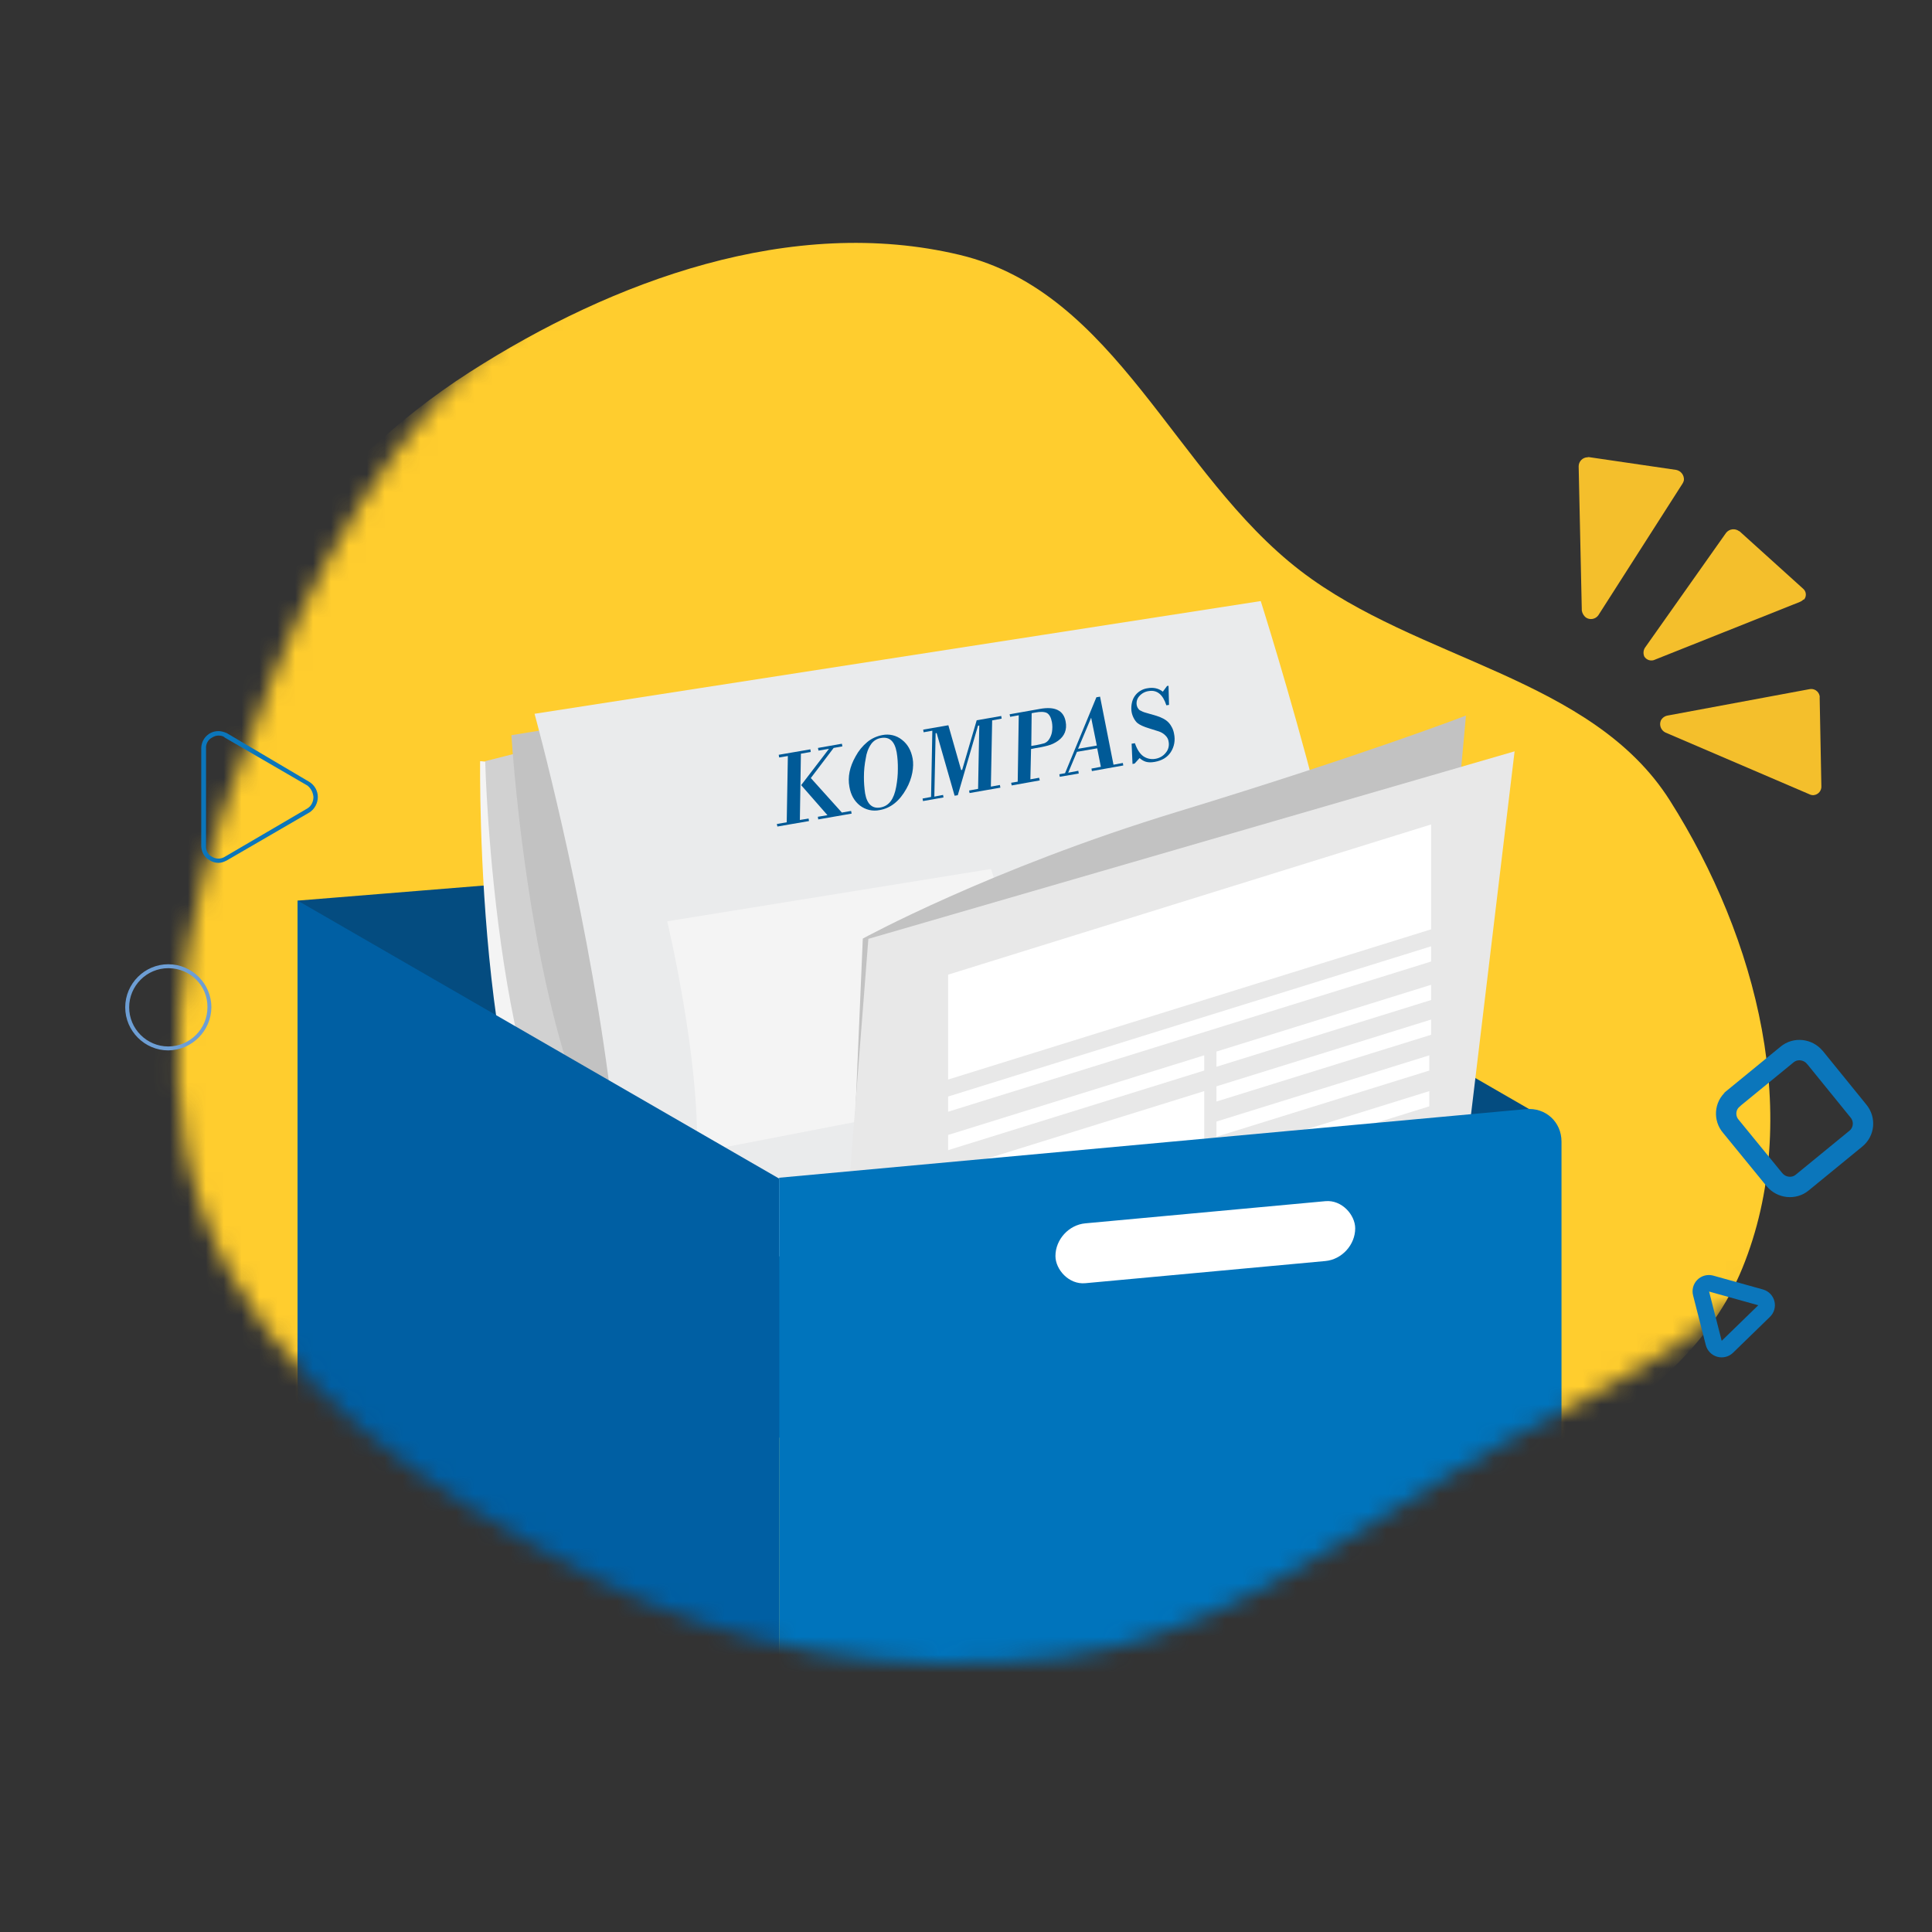<svg width="108" height="108" viewBox="0 0 108 108" fill="none" xmlns="http://www.w3.org/2000/svg">
<rect x="0" y="0" width="108" height="108" fill="#333333" stroke="none"/>
<mask id="mask0_2478:3801" style="mask-type:alpha" maskUnits="userSpaceOnUse" x="9" y="8" width="95" height="85">
<path fill-rule="evenodd" clip-rule="evenodd" d="M59.165 8.68C67.725 10.8 70.872 21.075 77.769 26.572C84.183 31.684 93.664 32.584 97.94 39.585C102.71 47.395 105.246 57.559 101.897 66.077C98.591 74.483 88.774 77.627 81.106 82.397C74.078 86.769 67.382 91.675 59.165 92.656C50.175 93.729 41.089 92.313 33.06 88.13C24.029 83.426 14.733 77.335 11.325 67.737C7.886 58.05 11.392 47.444 15.227 37.907C18.843 28.915 24.329 20.7 32.397 15.333C40.245 10.113 50.016 6.414 59.165 8.68Z" fill="#FFCD2E"/>
</mask>
<g mask="url(#mask0_2478:3801)">
<path fill-rule="evenodd" clip-rule="evenodd" d="M53.647 14.248C62.411 16.341 65.634 26.481 72.695 31.906C79.263 36.951 88.969 37.839 93.347 44.748C98.231 52.456 100.827 62.486 97.398 70.892C94.014 79.188 83.963 82.291 76.111 86.998C68.916 91.312 62.06 96.155 53.647 97.122C44.443 98.181 35.14 96.784 26.919 92.656C17.672 88.013 8.155 82.003 4.666 72.53C1.144 62.971 4.734 52.504 8.661 43.092C12.363 34.218 17.98 26.111 26.24 20.814C34.275 15.663 44.28 12.012 53.647 14.248Z" fill="#FFCD2E"/>
<path d="M16.639 50.345L56.431 47.12C58.614 46.943 60.371 48.566 60.371 50.758V74.818C60.371 77.027 58.588 78.981 56.388 79.184L18.63 82.653C17.53 82.754 16.639 81.941 16.639 80.836V50.345Z" fill="#044C80"/>
<path fill-rule="evenodd" clip-rule="evenodd" d="M30.934 42.886L26.839 42.551C26.839 42.551 26.537 65.727 32.761 69.792C38.984 73.857 37.451 46.946 37.451 46.946L30.881 43.551" fill="#F4F4F4"/>
<path fill-rule="evenodd" clip-rule="evenodd" d="M32.051 41.298L27.123 42.551C27.123 42.551 27.654 64.139 33.877 68.205C40.101 72.27 38.568 45.359 38.568 45.359L31.998 41.964" fill="#D1D1D1"/>
<path fill-rule="evenodd" clip-rule="evenodd" d="M34.317 40.165L28.588 41.097C28.588 41.097 29.92 63.006 36.143 67.071C42.367 71.136 40.834 44.226 40.834 44.226L34.264 40.83" fill="#C2C2C2"/>
<path fill-rule="evenodd" clip-rule="evenodd" d="M32.767 69.799C32.767 69.799 35.381 70.607 34.013 60.276C32.646 49.945 29.882 39.901 29.882 39.901L70.476 33.6C70.476 33.6 76.907 53.816 76.192 60.257C75.505 66.353 46.164 69.77 43.851 70.186C41.538 70.602 35.133 71.18 32.767 69.799Z" fill="#EAEBEC"/>
<path fill-rule="evenodd" clip-rule="evenodd" d="M47.607 45.481L45.741 45.806L45.718 45.658L46.255 45.569L44.785 43.89L46.341 41.859L45.754 41.959L45.724 41.81L47.061 41.575L47.09 41.723L46.602 41.81L45.325 43.493L47.061 45.423L47.577 45.332L47.607 45.481ZM45.224 45.898L43.457 46.203L43.426 46.062L43.978 45.966L44.042 42.262L43.555 42.342L43.532 42.193L45.3 41.888L45.322 42.036L44.771 42.132L44.713 45.836L45.201 45.757L45.224 45.898Z" fill="#005A97"/>
<path fill-rule="evenodd" clip-rule="evenodd" d="M49.255 41.254C49.029 41.285 48.831 41.408 48.698 41.593C48.533 41.831 48.434 42.109 48.397 42.392C48.329 42.728 48.294 43.074 48.294 43.423C48.291 43.729 48.315 44.045 48.36 44.348C48.465 44.956 48.765 45.224 49.232 45.136C49.699 45.047 49.973 44.672 50.097 43.984C50.158 43.655 50.192 43.323 50.191 42.988C50.195 42.674 50.177 42.366 50.125 42.055C50.014 41.44 49.728 41.173 49.255 41.254ZM47.483 43.986C47.38 43.434 47.495 42.871 47.827 42.284C47.991 41.976 48.215 41.701 48.484 41.478C48.723 41.281 49.012 41.151 49.317 41.092C49.706 41.011 50.11 41.106 50.418 41.353C50.74 41.602 50.935 41.952 51.018 42.405C51.1 42.858 51 43.505 50.667 44.093C50.285 44.78 49.786 45.18 49.171 45.284C48.781 45.365 48.384 45.271 48.069 45.029C47.754 44.781 47.559 44.431 47.483 43.986Z" fill="#005A97"/>
<path fill-rule="evenodd" clip-rule="evenodd" d="M52.742 44.578L51.596 44.78L51.572 44.639L52.047 44.551L52.118 40.847L51.63 40.934L51.607 40.786L53.014 40.542L53.728 43.046L53.785 43.037L54.598 40.264L55.97 40.024L55.993 40.172L55.462 40.27L55.391 43.973L55.893 43.881L55.923 44.03L54.198 44.332L54.174 44.19L54.676 44.098L54.742 40.554L54.671 40.569L53.54 44.454L53.363 44.481L52.359 40.978L52.302 40.987L52.23 44.531L52.718 44.437L52.742 44.578Z" fill="#005A97"/>
<path fill-rule="evenodd" clip-rule="evenodd" d="M57.65 41.699L57.932 41.652C58.081 41.622 58.23 41.592 58.38 41.548C58.481 41.507 58.57 41.438 58.633 41.345C58.72 41.219 58.78 41.071 58.806 40.92C58.835 40.734 58.836 40.545 58.802 40.361C58.752 40.106 58.661 39.939 58.528 39.859C58.388 39.785 58.165 39.774 57.861 39.833L57.67 39.867L57.65 41.699ZM58.124 43.626L56.554 43.906L56.524 43.757L56.891 43.696L56.949 39.984L56.468 40.071L56.438 39.929L58.142 39.626C58.984 39.477 59.46 39.717 59.571 40.339C59.654 40.785 59.514 41.143 59.151 41.407C58.974 41.533 58.778 41.629 58.565 41.681C58.329 41.746 58.096 41.79 57.856 41.827L57.636 41.872L57.599 43.564L58.087 43.477L58.124 43.626Z" fill="#005A97"/>
<path fill-rule="evenodd" clip-rule="evenodd" d="M61.312 41.677L60.996 40.118L60.265 41.858L61.312 41.677ZM60.302 43.242L59.241 43.422L59.218 43.281L59.536 43.223L61.289 38.977L61.494 38.944L62.245 42.748L62.768 42.65L62.792 42.791L61.038 43.105L61.014 42.964L61.538 42.866L61.334 41.832L60.203 42.028L59.713 43.195L60.279 43.087L60.302 43.242Z" fill="#005A97"/>
<path fill-rule="evenodd" clip-rule="evenodd" d="M63.428 42.682L63.308 42.707L63.258 41.573L63.442 41.546C63.555 41.876 63.709 42.125 63.901 42.266C64.099 42.407 64.345 42.462 64.586 42.418C64.819 42.381 65.031 42.258 65.171 42.074C65.317 41.905 65.37 41.672 65.325 41.452C65.308 41.318 65.24 41.201 65.143 41.11C65.04 41.004 64.913 40.931 64.777 40.886L64.24 40.717C63.927 40.623 63.712 40.522 63.587 40.421C63.463 40.321 63.308 40.078 63.259 39.809C63.211 39.541 63.254 39.175 63.42 38.93C63.586 38.678 63.858 38.511 64.154 38.472C64.486 38.415 64.767 38.479 65.003 38.665L65.237 38.349L65.322 38.335L65.349 39.404L65.2 39.427C65.005 38.819 64.677 38.556 64.218 38.631C64.013 38.656 63.824 38.76 63.686 38.916C63.563 39.053 63.515 39.23 63.542 39.407C63.561 39.52 63.616 39.622 63.707 39.699C63.821 39.764 63.942 39.815 64.065 39.846L64.658 40.018C64.944 40.111 65.171 40.227 65.326 40.392C65.486 40.565 65.594 40.79 65.631 41.023C65.707 41.378 65.644 41.742 65.445 42.047C65.254 42.339 64.954 42.517 64.551 42.59C64.148 42.662 63.932 42.575 63.703 42.376L63.428 42.682Z" fill="#005A97"/>
<path fill-rule="evenodd" clip-rule="evenodd" d="M37.298 51.501C37.298 51.501 39.154 59.291 38.947 64.434L57.09 60.92C57.09 60.92 57.488 54.697 55.395 48.576L37.298 51.501Z" fill="#F4F4F4"/>
<path fill-rule="evenodd" clip-rule="evenodd" d="M57.894 48.977C57.783 48.968 57.692 48.885 57.673 48.771C57.649 48.637 57.743 48.512 57.877 48.488L71.028 46.201C71.162 46.177 71.287 46.271 71.311 46.405C71.336 46.54 71.242 46.665 71.108 46.689L57.957 48.975C57.936 48.974 57.915 48.979 57.894 48.977Z" fill="#DCDDDD"/>
<path fill-rule="evenodd" clip-rule="evenodd" d="M58.467 51.059C58.356 51.05 58.265 50.966 58.246 50.853C58.222 50.718 58.316 50.593 58.45 50.569L71.609 48.27C71.743 48.245 71.868 48.339 71.893 48.473C71.917 48.608 71.823 48.733 71.689 48.757L58.53 51.057C58.509 51.055 58.488 51.06 58.467 51.059Z" fill="#DCDDDD"/>
<path fill-rule="evenodd" clip-rule="evenodd" d="M59.74 55.65C59.678 55.645 59.619 55.599 59.604 55.528C59.589 55.45 59.644 55.371 59.722 55.356L64.862 54.377C64.94 54.363 65.019 54.418 65.034 54.496C65.049 54.574 64.993 54.653 64.916 54.668L59.776 55.646C59.768 55.653 59.754 55.651 59.74 55.65Z" fill="#DCDDDD"/>
<path fill-rule="evenodd" clip-rule="evenodd" d="M59.917 57.812C59.855 57.807 59.796 57.76 59.781 57.689C59.766 57.611 59.821 57.532 59.899 57.517L65.038 56.546C65.116 56.531 65.196 56.586 65.21 56.664C65.225 56.742 65.17 56.821 65.092 56.836L59.953 57.808C59.945 57.814 59.931 57.813 59.917 57.812Z" fill="#DCDDDD"/>
<path fill-rule="evenodd" clip-rule="evenodd" d="M67.298 54.258C67.236 54.253 67.177 54.206 67.162 54.135C67.147 54.057 67.202 53.978 67.28 53.963L72.413 52.984C72.491 52.969 72.57 53.025 72.585 53.102C72.6 53.18 72.544 53.26 72.466 53.274L67.334 54.254C67.326 54.26 67.312 54.259 67.298 54.258Z" fill="#DCDDDD"/>
<path fill-rule="evenodd" clip-rule="evenodd" d="M59.271 53.396C59.209 53.391 59.149 53.344 59.134 53.273C59.12 53.196 59.175 53.116 59.252 53.102L64.392 52.123C64.47 52.108 64.55 52.163 64.564 52.241C64.579 52.319 64.524 52.398 64.446 52.413L59.312 53.399L59.271 53.396Z" fill="#DCDDDD"/>
<path fill-rule="evenodd" clip-rule="evenodd" d="M66.828 52.017C66.765 52.012 66.706 51.965 66.691 51.894C66.676 51.816 66.731 51.737 66.809 51.722L71.942 50.743C72.02 50.729 72.099 50.784 72.114 50.862C72.129 50.94 72.074 51.019 71.996 51.033L66.863 52.013C66.855 52.019 66.841 52.018 66.828 52.017Z" fill="#DCDDDD"/>
<path fill-rule="evenodd" clip-rule="evenodd" d="M67.465 56.439C67.403 56.434 67.344 56.388 67.329 56.317C67.314 56.239 67.369 56.16 67.447 56.145L72.588 55.16C72.665 55.145 72.745 55.2 72.76 55.278C72.774 55.356 72.719 55.435 72.641 55.45L67.501 56.435C67.493 56.442 67.479 56.441 67.465 56.439Z" fill="#DCDDDD"/>
<path d="M16.639 50.344L43.562 65.888V97.854L18.373 83.348C17.415 82.797 16.639 81.453 16.639 80.347V50.344Z" fill="#005FA3"/>
<path d="M59.157 50.801C59.157 48.592 60.708 47.697 62.621 48.801L86.08 62.345V90.316C86.08 92.523 84.531 93.419 82.62 92.319L62.625 80.804C60.71 79.701 59.157 77.012 59.157 74.801V50.801Z" fill="#044C80"/>
<rect x="55.456" y="70.158" width="23.636" height="3.117" rx="1.558" transform="rotate(-5.114 55.456 70.158)" fill="white"/>
<path d="M48.231 52.468C48.231 52.468 55.315 48.581 65.798 45.384C76.281 42.187 81.948 40.001 81.948 40.001L77.767 85.754L46.389 95.676L48.231 52.468Z" fill="#C2C2C2"/>
<path d="M48.542 52.483L84.667 42L79.21 87.469L45 97.817L48.542 52.483Z" fill="#E8E8E8"/>
<rect width="28.272" height="0.85" transform="matrix(0.955 -0.297 0 1 53 61.296)" fill="white"/>
<rect width="14.991" height="0.85" transform="matrix(0.955 -0.297 0 1 53 63.445)" fill="white"/>
<rect width="12.565" height="0.85" transform="matrix(0.955 -0.297 0 1 68 58.783)" fill="white"/>
<rect width="12.565" height="0.85" transform="matrix(0.955 -0.297 0 1 68 60.726)" fill="white"/>
<rect width="12.46" height="0.85" transform="matrix(0.955 -0.297 0 1 68 62.695)" fill="white"/>
<rect width="12.46" height="0.85" transform="matrix(0.955 -0.297 0 1 68 64.695)" fill="white"/>
<rect width="28.272" height="5.863" transform="matrix(0.955 -0.297 0 1 53 54.484)" fill="white"/>
<rect width="13.944" height="7.527" transform="matrix(0.955 -0.297 0 1 54 65.135)" fill="white"/>
<path d="M43.556 65.836L85.297 62.001C86.397 61.9 87.289 62.713 87.289 63.818V91.835C87.289 92.939 86.397 93.917 85.297 94.018L43.556 97.853V65.836Z" fill="#0074BC"/>
<rect width="16.824" height="3.346" rx="1.673" transform="matrix(0.996 -0.092 0 1 59 68.54)" fill="white"/>
</g>
<path fill-rule="evenodd" clip-rule="evenodd" d="M12.21 41.119C12.076 41.119 11.964 41.164 11.852 41.232C11.629 41.346 11.495 41.596 11.518 41.846V47.28C11.495 47.531 11.629 47.781 11.852 47.894C12.076 48.031 12.344 48.031 12.567 47.894L17.187 45.189C17.41 45.052 17.521 44.802 17.521 44.552C17.499 44.302 17.387 44.075 17.187 43.915L12.567 41.232C12.477 41.142 12.344 41.119 12.21 41.119ZM12.21 48.235C12.053 48.235 11.875 48.19 11.741 48.099C11.429 47.94 11.25 47.621 11.25 47.28V41.846C11.25 41.301 11.674 40.869 12.21 40.869C12.366 40.869 12.522 40.914 12.678 40.982L17.298 43.711C17.588 43.893 17.767 44.211 17.767 44.552C17.767 44.893 17.588 45.234 17.298 45.416L12.678 48.099C12.544 48.167 12.388 48.235 12.21 48.235Z" fill="#0B76BB"/>
<path fill-rule="evenodd" clip-rule="evenodd" d="M103.734 63.66L100.749 66.103C100.284 66.491 99.587 66.413 99.199 65.948L99.18 65.928L96.757 62.962C96.37 62.517 96.409 61.819 96.874 61.431C96.893 61.411 96.912 61.411 96.912 61.392L99.897 58.949C100.362 58.562 101.059 58.639 101.447 59.105L101.466 59.124L103.889 62.109C104.276 62.575 104.218 63.273 103.734 63.66Z" stroke="#0B76BB" stroke-width="1.14"/>
<path d="M98.433 72.527L95.638 71.748C95.562 71.729 95.482 71.73 95.407 71.751C95.331 71.772 95.262 71.812 95.207 71.867C95.152 71.922 95.112 71.991 95.091 72.066C95.071 72.141 95.07 72.221 95.089 72.296L95.802 75.08C95.822 75.156 95.862 75.226 95.917 75.282C95.973 75.339 96.042 75.38 96.118 75.401C96.195 75.422 96.275 75.423 96.352 75.404C96.429 75.385 96.5 75.345 96.557 75.29L98.621 73.283C98.678 73.229 98.719 73.16 98.741 73.084C98.763 73.008 98.764 72.928 98.745 72.852C98.726 72.775 98.687 72.705 98.633 72.648C98.578 72.591 98.509 72.55 98.433 72.527Z" stroke="#0B76BB" stroke-width="0.92" stroke-miterlimit="10"/>
<path fill-rule="evenodd" clip-rule="evenodd" d="M9.408 54.122C8.204 54.122 7.22 55.106 7.22 56.31C7.22 57.514 8.204 58.498 9.408 58.498C10.613 58.498 11.596 57.514 11.596 56.31C11.613 55.106 10.646 54.139 9.442 54.122H9.408ZM9.408 58.718C8.085 58.718 7 57.633 7 56.31C7 54.987 8.085 53.902 9.408 53.902C10.731 53.902 11.817 54.987 11.817 56.31C11.8 57.633 10.731 58.701 9.408 58.718Z" fill="#6D9ED4"/>
<path fill-rule="evenodd" clip-rule="evenodd" d="M88.424 34.132L88.248 26.066C88.251 25.79 88.472 25.567 88.748 25.562L88.807 25.551L93.706 26.269C93.973 26.325 94.156 26.572 94.132 26.844C94.118 26.908 94.093 26.969 94.059 27.025L89.342 34.403C89.178 34.62 88.873 34.671 88.648 34.517C88.529 34.42 88.449 34.283 88.424 34.132Z" fill="#F4BF2C"/>
<path fill-rule="evenodd" clip-rule="evenodd" d="M91.948 36.217L96.49 29.785C96.668 29.561 96.993 29.521 97.22 29.695L97.234 29.692L100.784 32.899C100.972 33.048 101.003 33.321 100.854 33.509C100.853 33.509 100.853 33.51 100.852 33.51L100.808 33.519C100.755 33.574 100.69 33.617 100.619 33.645L92.526 36.87C92.308 36.983 92.04 36.906 91.915 36.695C91.85 36.539 91.862 36.362 91.948 36.217Z" fill="#F4BF2C"/>
<path fill-rule="evenodd" clip-rule="evenodd" d="M93.214 40.001L101.145 38.526C101.404 38.469 101.659 38.633 101.716 38.891L101.716 38.891C101.724 38.926 101.726 38.962 101.72 38.997L101.815 43.927C101.84 44.191 101.647 44.424 101.383 44.449C101.382 44.449 101.381 44.449 101.379 44.45C101.291 44.453 101.203 44.433 101.125 44.39L93.101 40.95C92.852 40.831 92.738 40.539 92.84 40.283C92.913 40.135 93.052 40.031 93.214 40.001Z" fill="#F4BF2C"/>
</svg>
